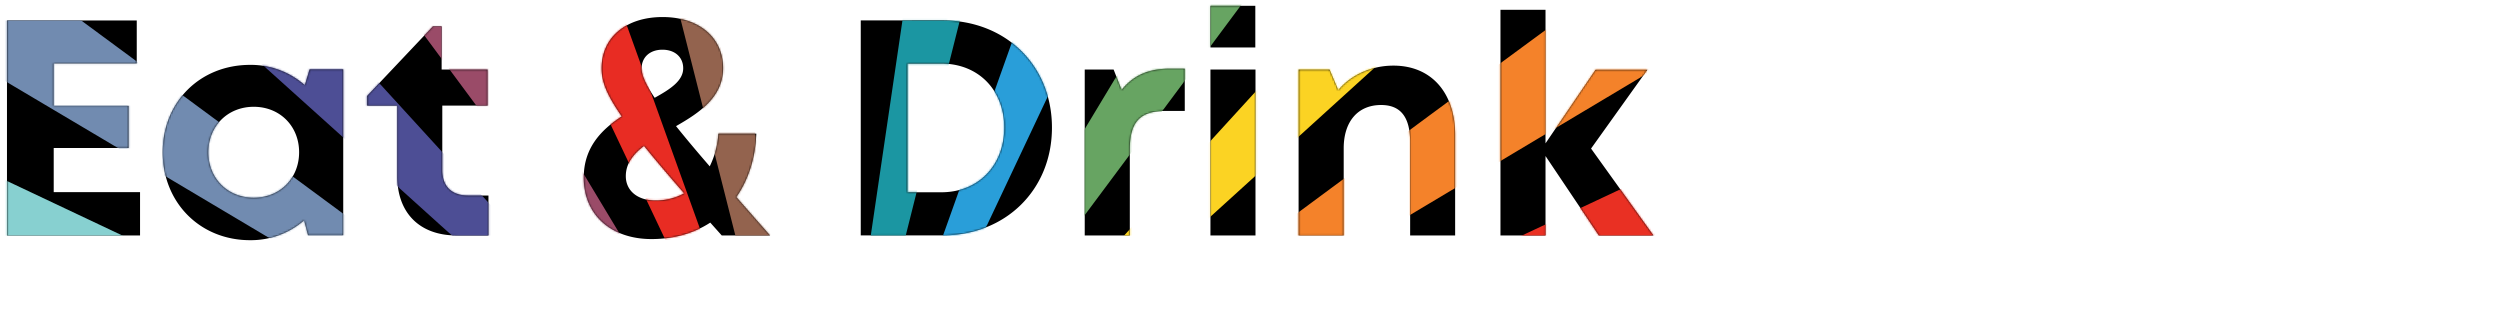 <svg xmlns="http://www.w3.org/2000/svg" xmlns:xlink="http://www.w3.org/1999/xlink" viewBox="0 0 1290.65 164.54"><defs><style>.a{fill:#fff;}.a,.d,.e,.f,.g,.h,.i,.j,.k,.l,.m,.n,.o,.p{fill-rule:evenodd;}.b{fill:none;}.c{mask:url(#a);}.d{fill:#718bb0;}.e{fill:#f4822a;}.f{fill:#e93023;}.g{fill:#93634e;}.h{fill:#2ab573;}.i{fill:#299ed9;}.j{fill:#67a462;}.k{fill:#4d4e95;}.l{fill:#9a4b68;}.m{fill:#fbd323;}.n{fill:#87d0d0;}.o{fill:#1b96a2;}.p{fill:#e82c23;}.q{clip-path:url(#b);}.r{fill:#f4812a;}.s{fill:#e92f23;}.t{clip-path:url(#c);}.u{fill:#806150;}.v{fill:#f05a30;}.w{fill:#279ed9;}.x{fill:#fcd423;}.y{fill:#88bc76;}.z{fill:#56a073;}</style><mask id="a" x="-132.01" y="-454.42" width="1048.53" height="689.6" maskUnits="userSpaceOnUse"><path class="a" d="M27.73,99.2H72.3v22.35H3.6v-111h67V32.73H27.73V54.66H66.41V76.4H27.73ZM159.84,35.78H177.2v85.63H159l-2-7.66A41.91,41.91,0,0,1,129.1,124C103.22,124,84,104.52,84,78.6s19.25-45.11,45.13-45.11A42.07,42.07,0,0,1,157.36,44ZM131,102.07c13.51,0,23.42-10,23.42-23.47S144.5,55.13,131,55.13,107.55,65.18,107.55,78.6,117.48,102.07,131,102.07Zm110.6-1.14h10.57v20.62H235.64c-18.93,0-30.56-11.58-30.56-30.58V54.53H189.53v-5l34-35.95H228V35.91h23.73V54.53H228.34V87.9C228.34,96.18,233.12,100.93,241.59,100.93Zm156,20.62h-25l-5.92-6.63c-8.42,5.48-18.7,8.5-30.31,8.5-20.91,0-35-12.54-35-31.76,0-15.48,9.1-24.73,19.64-31.58-8.52-12.22-10.42-18.6-10.42-24.84,0-16,12.64-26.44,31.51-26.44,18.68,0,31.2,10.55,31.2,26.32,0,14.88-12,23-24.29,30q7.32,9.13,17.4,20.76A44.34,44.34,0,0,0,370.86,69h19.6c-.51,12.78-4.18,23.91-10.32,32.72Q388.26,111,397.54,121.55ZM342,25.66c-6.5,0-10.76,3.91-10.76,9.71,0,3.49,2.32,8.49,6.74,15.12,8.28-4.57,14.73-8.88,14.73-15.24,0-5.71-4.26-9.59-10.71-9.59Zm-3.57,77.85a30.47,30.47,0,0,0,14.79-3.7c-8.44-9.67-15.25-17.72-20.74-24.52-5.56,4.27-9.4,9.14-9.4,15.64,0,7.58,6.12,12.58,15.35,12.58Zm148.1-93c32.81,0,56.55,23.31,56.55,55.37s-23.87,55.64-56.55,55.64H444.37v-111ZM486,99.26c19.16,0,32.45-13.94,32.45-33.35S505.11,32.83,486,32.83H468.5V99.26ZM604,35.44h7.65V57.28H601.57c-13.11,0-18.29,5.78-18.29,19.78v44.49H560V35.91h14.92l4.13,10.5C585.19,38.83,593,35.44,604,35.44ZM624.9,24.5V3h23.17V24.5Zm0,97.05V35.91h23.26v85.64ZM719.4,33.88c19.61,0,31.83,14.09,31.83,35.77v51.9H728V73.4c0-13-4.93-19.19-15-19.19-12,0-19.3,8.55-19.3,22.33v45H670.41V35.91h16L690.9,46.5C697.41,38.78,707.69,33.88,719.4,33.88Zm134.2,87.67H825.42l-27.53-41v41H774.63V5.05h23.26V74l25.82-38H850.5L821.4,76.69Z"/></mask><clipPath id="b"><path class="b" d="M78.88-163.75H34.78l-7.6,21H1.74l43.43-110.8H67.8l44.83,110.8h-26ZM42.26-184.64H71.34L56.72-224.26Zm134.18-44.05v21.8h-10c-13,0-18.18,5.77-18.18,19.74v44.41H125.12v-85.48h14.82l4.11,10.47c6.09-7.55,13.81-10.94,24.79-10.94Zm66,65.37v20.58H226.06c-18.81,0-30.37-11.55-30.37-30.52v-36.38H180.24v-5L214-250.52h4.41v22.3H242v18.58H218.8v33.31c0,8.26,4.75,13,13.17,13Zm46.13,23c-21.45,0-35.78-12.24-35.9-30.56h22.53c.12,7.61,5.95,11.41,14.24,11.41,6.41,0,12.16-2.91,12.16-8.62s-7.42-7.61-16.45-9.12c-13.66-2.27-31-5.93-31-26.08,0-16.17,13.76-27.34,34.39-27.34s34.18,11.49,34.27,28.57H300.89c-.09-6.79-4.85-10.15-12.91-10.15-7.2,0-11.44,3.3-11.44,8.19,0,5.7,7.29,7,16.17,8.64,14,2.5,31.75,5.45,31.75,26.27,0,17.44-14.26,28.8-35.85,28.8Zm156.56-2.41q-3-3.4-5.89-6.62c-8.36,5.47-18.58,8.49-30.12,8.49-20.77,0-34.75-12.52-34.75-31.7,0-15.46,9-24.69,19.52-31.53-8.46-12.19-10.35-18.56-10.35-24.79,0-16,12.56-26.4,31.31-26.4,18.57,0,31,10.54,31,26.28,0,14.86-11.93,22.93-24.13,30,4.84,6.08,10.63,13,17.29,20.72a44.54,44.54,0,0,0,4.49-16.85H463c-.51,12.75-4.14,23.87-10.25,32.66q8.06,9.24,17.29,19.76ZM426-164.44c-8.38-9.65-15.15-17.69-20.6-24.47-5.53,4.26-9.35,9.12-9.35,15.61,0,7.57,6.09,12.56,15.26,12.56A30.08,30.08,0,0,0,426-164.44ZM404.2-228.76c0,3.48,2.3,8.48,6.69,15.09,8.24-4.56,14.64-8.86,14.64-15.21,0-5.7-4.23-9.57-10.64-9.57S404.2-234.55,404.2-228.76Zm163.21,88.41c-32.54,0-57.22-24.94-57.22-57.66,0-33,24.68-57.92,57.22-57.92,27,0,48.48,17.84,53.61,44.13H597C592.46-224.88,581.38-233,567.4-233c-18.75,0-32.92,15.11-32.92,35s14.17,34.78,32.92,34.78c14.58,0,25.82-8.81,29.81-22.84h24.16c-5,27.4-26.52,45.72-54,45.72Zm68.48-38.48v-49.39H659v46.76c0,12.16,6.43,19.41,17.11,19.41s17-7.41,17-19.41v-46.76H716.2v49.39c0,23.08-15.91,38.51-40.09,38.51S635.89-155.75,635.89-178.83ZM737.26-259h23.11v116.29H737.26Zm97.57,95.71v20.58H818.41c-18.81,0-30.37-11.55-30.37-30.52v-36.38H772.59v-5l33.76-35.89h4.42v22.3h23.58v18.58h-23.2v33.31c0,8.26,4.75,13,13.17,13Zm14.6-15.51v-49.39h23.11v46.76c0,12.16,6.44,19.41,17.12,19.41s17-7.41,17-19.41v-46.76h23.11v49.39c0,23.08-15.92,38.51-40.09,38.51S849.43-155.75,849.43-178.83Zm152.69-49.86v21.8h-10c-13,0-18.18,5.77-18.18,19.74v44.41H950.8v-85.48h14.82l4.11,10.47c6.09-7.55,13.81-10.94,24.79-10.94Zm94.18,42.91a53.23,53.23,0,0,1-.44,6.78h-64.7c2,11.66,9.68,18.09,20.89,18.09,8,0,14.62-3.8,18.13-9.92h24.3c-6.22,18.64-22.58,30.51-42.43,30.51-25.24,0-44.33-19.54-44.33-45.16s19-45.16,44.33-45.16c26.25,0,44.25,20.24,44.25,44.86Zm-64.53-9h41.42c-3.26-10.45-10.77-16.12-21.14-16.12S1034.46-204.91,1031.77-194.79Z"/></clipPath><clipPath id="c"><path class="b" d="M59.07,409.48C26.05,409.48,1,384.17,1,351c0-33.47,25.05-58.79,58.07-58.79,27.37,0,49.21,18.11,54.42,44.8H89.1c-4.6-13.28-15.85-21.58-30-21.58-19,0-33.42,15.34-33.42,35.57s14.39,35.3,33.42,35.3c14.8,0,26.2-8.94,30.25-23.18h24.52c-5.08,27.81-26.92,46.4-54.77,46.4Zm65-45.8c0-26.32,20-45.83,46.9-45.83s46.89,19.54,46.89,45.83S197.7,409.51,171,409.51,124.06,389.84,124.06,363.68Zm70,0c0-14.05-9.6-23.78-23.12-23.78s-23.13,9.73-23.13,23.78,9.6,23.78,23.13,23.78S194.08,377.73,194.08,363.68Zm169.83-11v54.41H340.46V356.52c0-11.58-4.54-17.68-13-17.68-10.47,0-16.68,7.71-16.68,21.29v46.93H287.87V356.52c0-11.58-4.41-17.68-12.81-17.68-10.61,0-16.95,7.71-16.95,21.29v46.93H234.66V320.3h16.39l4.39,10.76a33.37,33.37,0,0,1,25.88-12.82c11,0,20.16,5.16,25.19,13.88a32.83,32.83,0,0,1,26.85-13.88C351.31,318.24,363.91,332.32,363.91,352.65Zm150.69,0v54.41H491.15V356.52c0-11.58-4.55-17.68-13-17.68-10.47,0-16.68,7.71-16.68,21.29v46.93H438.55V356.52c0-11.58-4.41-17.68-12.81-17.68-10.6,0-16.94,7.71-16.94,21.29v46.93H385.35V320.3h16.38l4.4,10.76A33.37,33.37,0,0,1,432,318.24c11,0,20.15,5.16,25.18,13.88a32.84,32.84,0,0,1,26.86-13.88C502,318.24,514.6,332.32,514.6,352.65Zm20.25,17.78V320.3h23.46v47.45c0,12.34,6.53,19.71,17.36,19.71s17.24-7.53,17.24-19.71V320.3h23.45v50.13c0,23.42-16.15,39.08-40.69,39.08S534.85,393.85,534.85,370.43Zm184.39-15.95v52.58H695.78V358.28c0-13.12-5-19.44-15.13-19.44-12.09,0-19.47,8.66-19.47,22.62v45.6H637.73V320.3h16.09L658.39,331c6.57-7.83,16.94-12.79,28.75-12.79C706.91,318.24,719.24,332.51,719.24,354.48ZM740.7,320.3h23.46v86.76H740.7Zm0-33.37h23.36v21.8H740.75Zm99,99.24v20.89H823.06c-19.09,0-30.82-11.73-30.82-31V339.16H776.55v-5.07l34.27-36.43h4.48V320.3h23.94v18.86H815.7V373c0,8.38,4.82,13.2,13.36,13.2ZM940.63,320.3l-37.82,85.6c-10.39,23.52-19.54,32.43-39,32.43h-9.67V417.24h8.12c11.31,0,14.25-3,19.58-16.13l.33-.7L845.4,320.3h25.53l23.14,53.37,21.61-53.37Z"/></clipPath></defs><title>eat_drink</title><path d="M27.73,99.2H72.3v22.35H3.6v-111h67V32.73H27.73V54.66H66.41V76.4H27.73ZM159.84,35.78H177.2v85.63H159l-2-7.66A41.91,41.91,0,0,1,129.1,124C103.22,124,84,104.52,84,78.6s19.25-45.11,45.13-45.11A42.07,42.07,0,0,1,157.36,44ZM131,102.07c13.51,0,23.42-10,23.42-23.47S144.5,55.13,131,55.13,107.55,65.18,107.55,78.6,117.48,102.07,131,102.07Zm110.6-1.14h10.57v20.62H235.64c-18.93,0-30.56-11.58-30.56-30.58V54.53H189.53v-5l34-35.95H228V35.91h23.73V54.53H228.34V87.9C228.34,96.18,233.12,100.93,241.59,100.93Zm156,20.62h-25l-5.92-6.63c-8.42,5.48-18.7,8.5-30.31,8.5-20.91,0-35-12.54-35-31.76,0-15.48,9.1-24.73,19.64-31.58-8.52-12.22-10.42-18.6-10.42-24.84,0-16,12.64-26.44,31.51-26.44,18.68,0,31.2,10.55,31.2,26.32,0,14.88-12,23-24.29,30q7.32,9.13,17.4,20.76A44.34,44.34,0,0,0,370.86,69h19.6c-.51,12.78-4.18,23.91-10.32,32.72Q388.26,111,397.54,121.55ZM342,25.66c-6.5,0-10.76,3.91-10.76,9.71,0,3.49,2.32,8.49,6.74,15.12,8.28-4.57,14.73-8.88,14.73-15.24,0-5.71-4.26-9.59-10.71-9.59Zm-3.57,77.85a30.47,30.47,0,0,0,14.79-3.7c-8.44-9.67-15.25-17.72-20.74-24.52-5.56,4.27-9.4,9.14-9.4,15.64,0,7.58,6.12,12.58,15.35,12.58Zm148.1-93c32.81,0,56.55,23.31,56.55,55.37s-23.87,55.64-56.55,55.64H444.37v-111ZM486,99.26c19.16,0,32.45-13.94,32.45-33.35S505.11,32.83,486,32.83H468.5V99.26ZM604,35.44h7.65V57.28H601.57c-13.11,0-18.29,5.78-18.29,19.78v44.49H560V35.91h14.92l4.13,10.5C585.19,38.83,593,35.44,604,35.44ZM624.9,24.5V3h23.17V24.5Zm0,97.05V35.91h23.26v85.64ZM719.4,33.88c19.61,0,31.83,14.09,31.83,35.77v51.9H728V73.4c0-13-4.93-19.19-15-19.19-12,0-19.3,8.55-19.3,22.33v45H670.41V35.91h16L690.9,46.5C697.41,38.78,707.69,33.88,719.4,33.88Zm134.2,87.67H825.42l-27.53-41v41H774.63V5.05h23.26V74l25.82-38H850.5L821.4,76.69Z"/><g class="c"><path class="d" d="M277.34,205.32c2.93-4.88,6.08-9.61,9.46-14.15L10.5-12.6Q-4.56,7.86-17.61,29.84q81,48,161.93,96.19,66.52,39.6,133,79.29"/><path class="e" d="M738.11,59.5,560.38,190.93a171.64,171.64,0,0,1,9.55,14.39L865.78,28.7q-13-21.85-28.1-42.29c-.85.55-1.65,1.1-2.43,1.67q-48.6,35.67-97.14,71.42"/><path class="f" d="M583.8,235.18l324.76-115.4Q900,95.83,889.23,73L577.29,219.4a167.61,167.61,0,0,1,6.51,15.78"/><path class="g" d="M398.22,124.38q-7.41-49.95-14.85-99.9C376.9-18.76,370.22-62,363.71-105.2c-5.41-35.93-16.3-105.31-17.21-110.4q-25.28,3.79-49.75,10c28.37,112,56.45,222.83,84.44,333.3a170.81,170.81,0,0,1,17-3.33"/><path class="h" d="M432.55,122.68l.7,0q8-166.57,16-333.16c.17-3.53.44-5.62.7-10.59-16.91-.81-34.17-.69-50.73.16q8.55,172.7,17,343.54c5.39-.25,10.83-.27,16.32,0"/><path class="i" d="M498.51,139.65q20.34-43.07,40.66-86.13Q574-20.18,608.83-93.86c11.9-25.19,23.91-50.34,35.42-75.71a10.09,10.09,0,0,0,.69-2.78q-22.59-10.78-46.36-19.37Q540.32-28.37,482.78,133a167.88,167.88,0,0,1,15.73,6.62"/><path class="j" d="M526,156.57q13-17.38,26-34.78,70.4-94.43,140.65-189l38.9-52.32q-20.37-15.21-42.28-28.41L511.63,146.9A166.19,166.19,0,0,1,526,156.57"/><path class="k" d="M227.43,116.28q34.6,31.13,69.25,62.18,5.7-6.3,12-12L77.78-86.24q-18.72,17.1-35.7,36c.28.26.56.53.87.8q92.5,82.58,184.48,165.73"/><path class="l" d="M79.64-278.29Q52-261.52,26.16-242.19s226.05,305.41,294,396.77A168.41,168.41,0,0,1,334.55,145C298.7,85.39,79.64-278.29,79.64-278.29"/><path class="m" d="M916.52-152.8q-21.18-23.49-44.5-44.89L538.49,167.39q6.27,5.73,11.94,12.06c3.28-3,366.09-332.25,366.09-332.25"/><path class="n" d="M-109.19,40.14A583.23,583.23,0,0,0-132,95.35s377.29,133.47,395.3,139.83a168.41,168.41,0,0,1,6.6-15.91L-109.19,40.14"/><path class="o" d="M609.12-439.42a746,746,0,0,0-74.72-15S452.54,101.24,449,125.31q8.57,1.29,16.82,3.39C492.2,23.25,609.12-439.42,609.12-439.42"/><path class="p" d="M366.39,132.07c-11.11-30.95-142.25-395.43-142.25-395.43a582.58,582.58,0,0,0-53.73,22.53s137.68,290,180.13,379.48q7.72-3.68,15.85-6.58"/></g><g class="q"><path class="r" d="M933.16-53.62q-124.51,33.22-249,66.49,2.6,9.72,4.21,19.69l396.53-65q-4.8-29.28-12.42-57.89c-1.16.24-2.26.49-3.35.77Q1001.12-71.63,933.16-53.62Z"/><path class="s" d="M690.8,71.32l401.57,13.39q1-29.68-.9-59.14l-401,25.81A197.73,197.73,0,0,1,690.8,71.32Z"/></g><g class="t"><path class="u" d="M585.07,529.93a239.73,239.73,0,0,1,22.55-8.79c-.76-2.28-187-558.23-187-558.23q-38.7,13-75.84,29.67S526.28,398.2,585.07,529.93Z"/><path class="v" d="M544.16,553.39a240.47,240.47,0,0,1,22.22-14L339,150.21l-252.95-439q-50.76,29.24-98.49,63.33S469.66,448.18,544.16,553.39Z"/><path class="w" d="M653.5,510.71Q623.34,273.11,593,34.17q-35.4,4.53-70,12.48Q576.68,282.18,629.7,514.93A236.89,236.89,0,0,1,653.5,510.71Z"/><path class="x" d="M748.48,363.88q-12.37,74.21-24.93,148.38c7.53,1.29,15.07,2.91,22.6,5l.94.28q30-110.64,60-221.28c21.94-80.87,43.64-161.8,66-242.56Q838,44.16,802.94,38.31c-6.44,38.1-13.35,76.12-19.7,114.24C771.52,223,760.22,293.46,748.48,363.88Z"/><path class="y" d="M877.9,236.75Q823.47,380.71,769,524.63q11.12,4.23,21.6,9.47l213.4-431q-31.73-15.63-65.42-28.29c-.06.14-.11.27-.16.42C918.82,129.27,898.23,183,877.9,236.75Z"/><path class="z" d="M676.28,508.94a236,236,0,0,1,24.19.53c9.81-141.67,48.4-691.5,48.4-691.5a929.51,929.51,0,0,0-93.23-2S674.23,441.86,676.28,508.94Z"/></g></svg>